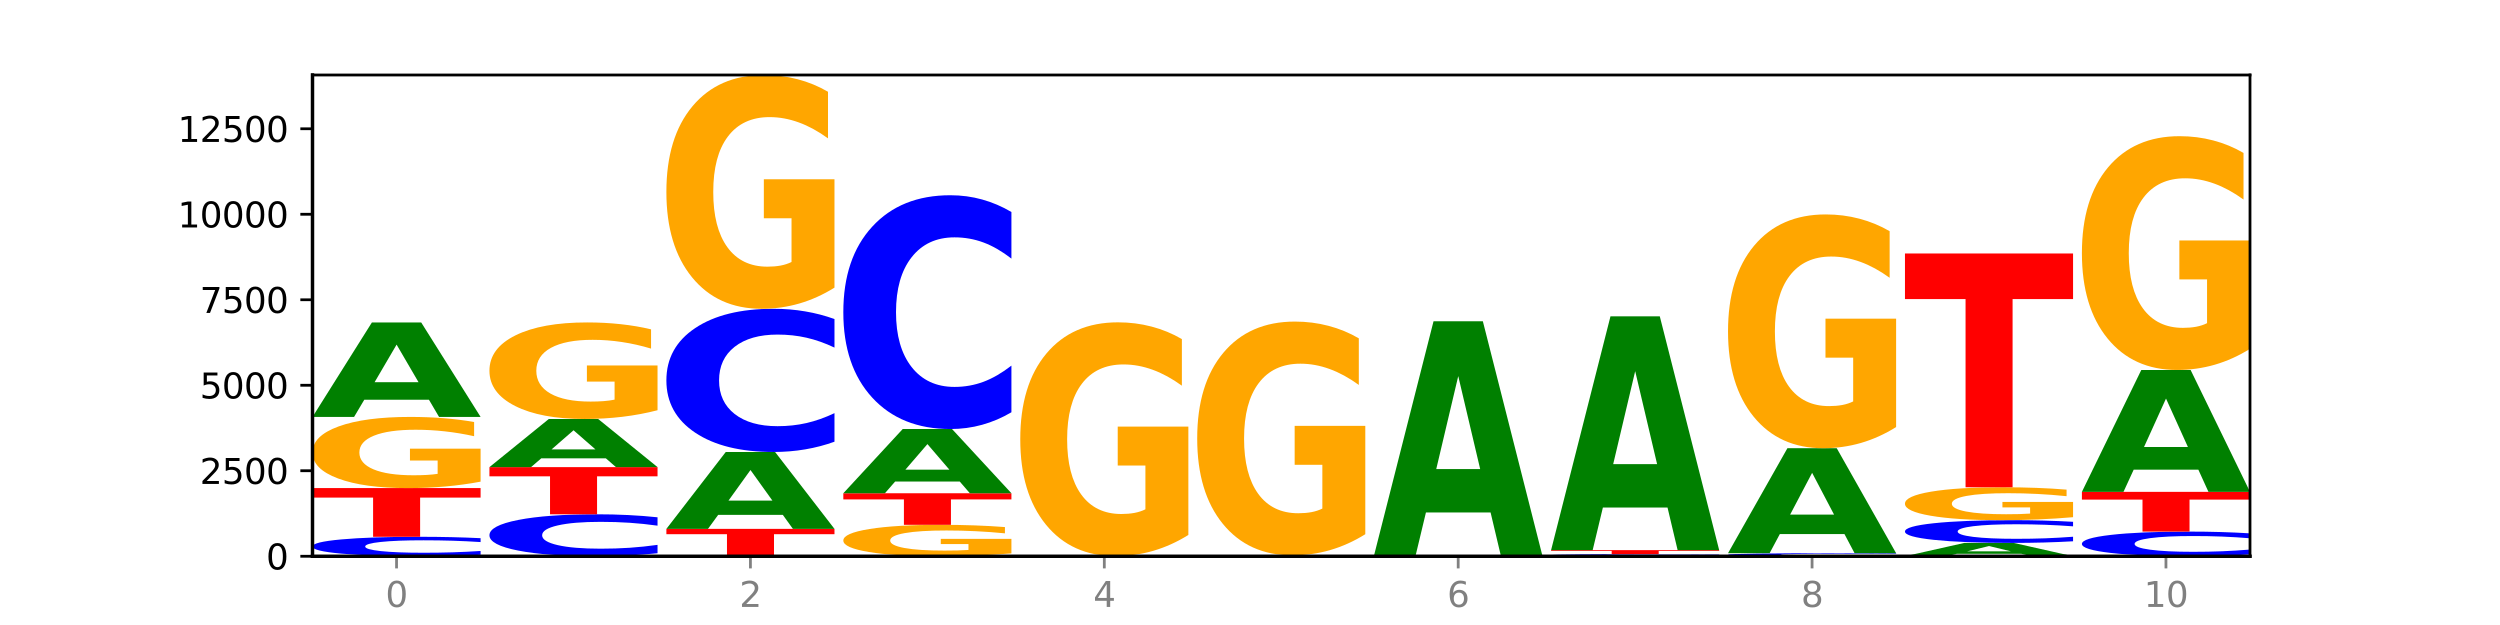 <?xml version="1.0" encoding="utf-8" standalone="no"?>
<!DOCTYPE svg PUBLIC "-//W3C//DTD SVG 1.1//EN"
  "http://www.w3.org/Graphics/SVG/1.1/DTD/svg11.dtd">
<svg xmlns:xlink="http://www.w3.org/1999/xlink" width="720pt" height="180pt" viewBox="0 0 720 180" xmlns="http://www.w3.org/2000/svg" version="1.1">
 <defs>
  <style type="text/css">*{stroke-linejoin: round; stroke-linecap: butt}</style>
 </defs>
 <g id="figure_1">
  <g id="patch_1">
   <path d="M 0 180 
L 720 180 
L 720 0 
L 0 0 
z
" style="fill: #ffffff"/>
  </g>
  <g id="axes_1">
   <g id="patch_2">
    <path d="M 90 160.2 
L 648 160.2 
L 648 21.6 
L 90 21.6 
z
" style="fill: #ffffff"/>
   </g>
   <g id="line2d_1">
    <path d="M 90 160.2 
L 648 160.2 
" clip-path="url(#pd05dd3944a)" style="fill: none; stroke: #000000; stroke-width: 0.5; stroke-linecap: square"/>
   </g>
   <g id="patch_3">
    <path d="M 138.411 159.798 
Q 134.361 159.997 129.983 160.098 
Q 125.604 160.2 120.835 160.2 
Q 106.613 160.2 98.306 159.445 
Q 90 158.69 90 157.4 
Q 90 156.104 98.306 155.351 
Q 106.613 154.596 120.835 154.596 
Q 125.604 154.596 129.983 154.698 
Q 134.361 154.798 138.411 154.997 
L 138.411 156.115 
Q 134.325 155.851 130.361 155.728 
Q 126.397 155.605 122.018 155.605 
Q 114.163 155.605 109.662 156.083 
Q 105.173 156.56 105.173 157.4 
Q 105.173 158.235 109.662 158.714 
Q 114.163 159.191 122.018 159.191 
Q 126.397 159.191 130.361 159.068 
Q 134.325 158.944 138.411 158.68 
L 138.411 159.798 
z
" clip-path="url(#pd05dd3944a)" style="fill: #0000ff"/>
   </g>
   <g id="patch_4">
    <path d="M 90 140.57 
L 138.411 140.57 
L 138.411 143.306 
L 120.994 143.306 
L 120.994 154.596 
L 107.45 154.596 
L 107.45 143.306 
L 90 143.306 
L 90 140.57 
z
" clip-path="url(#pd05dd3944a)" style="fill: #ff0000"/>
   </g>
   <g id="patch_5">
    <path d="M 138.411 138.716 
Q 133.529 139.643 128.277 140.109 
Q 123.026 140.57 117.428 140.57 
Q 104.777 140.57 97.389 137.81 
Q 90 135.049 90 130.328 
Q 90 125.552 97.519 122.813 
Q 105.048 120.074 118.144 120.074 
Q 123.189 120.074 127.811 120.446 
Q 132.444 120.815 136.545 121.543 
L 136.545 125.629 
Q 132.313 124.693 128.126 124.231 
Q 123.938 123.766 119.728 123.766 
Q 111.938 123.766 107.717 125.468 
Q 103.497 127.166 103.497 130.328 
Q 103.497 133.461 107.566 135.172 
Q 111.634 136.878 119.12 136.878 
Q 121.16 136.878 122.907 136.781 
Q 124.654 136.679 126.042 136.468 
L 126.042 132.632 
L 118.068 132.632 
L 118.068 129.215 
L 138.411 129.215 
L 138.411 138.716 
z
" clip-path="url(#pd05dd3944a)" style="fill: #ffa600"/>
   </g>
   <g id="patch_6">
    <path d="M 123.534 115.118 
L 104.916 115.118 
L 101.977 120.074 
L 90 120.074 
L 107.104 92.87 
L 121.307 92.87 
L 138.411 120.074 
L 126.444 120.074 
L 123.534 115.118 
z
M 107.886 110.069 
L 120.535 110.069 
L 114.22 99.248 
L 107.886 110.069 
z
" clip-path="url(#pd05dd3944a)" style="fill: #008000"/>
   </g>
   <g id="patch_7">
    <path d="M 189.37 159.334 
Q 185.32 159.763 180.942 159.98 
Q 176.563 160.2 171.794 160.2 
Q 157.572 160.2 149.265 158.572 
Q 140.959 156.945 140.959 154.161 
Q 140.959 151.368 149.265 149.743 
Q 157.572 148.115 171.794 148.115 
Q 176.563 148.115 180.942 148.335 
Q 185.32 148.552 189.37 148.981 
L 189.37 151.39 
Q 185.284 150.821 181.32 150.556 
Q 177.356 150.292 172.977 150.292 
Q 165.122 150.292 160.621 151.323 
Q 156.132 152.351 156.132 154.161 
Q 156.132 155.964 160.621 156.995 
Q 165.122 158.023 172.977 158.023 
Q 177.356 158.023 181.32 157.759 
Q 185.284 157.491 189.37 156.922 
L 189.37 159.334 
z
" clip-path="url(#pd05dd3944a)" style="fill: #0000ff"/>
   </g>
   <g id="patch_8">
    <path d="M 140.959 134.533 
L 189.37 134.533 
L 189.37 137.182 
L 171.953 137.182 
L 171.953 148.115 
L 158.409 148.115 
L 158.409 137.182 
L 140.959 137.182 
L 140.959 134.533 
z
" clip-path="url(#pd05dd3944a)" style="fill: #ff0000"/>
   </g>
   <g id="patch_9">
    <path d="M 174.493 132.006 
L 155.875 132.006 
L 152.935 134.533 
L 140.959 134.533 
L 158.063 120.665 
L 172.266 120.665 
L 189.37 134.533 
L 177.403 134.533 
L 174.493 132.006 
z
M 158.845 129.432 
L 171.494 129.432 
L 165.179 123.916 
L 158.845 129.432 
z
" clip-path="url(#pd05dd3944a)" style="fill: #008000"/>
   </g>
   <g id="patch_10">
    <path d="M 189.37 118.149 
Q 184.488 119.407 179.236 120.039 
Q 173.985 120.665 168.387 120.665 
Q 155.736 120.665 148.347 116.92 
Q 140.959 113.175 140.959 106.771 
Q 140.959 100.292 148.478 96.576 
Q 156.007 92.86 169.103 92.86 
Q 174.148 92.86 178.77 93.365 
Q 183.403 93.865 187.504 94.853 
L 187.504 100.396 
Q 183.272 99.126 179.084 98.5 
Q 174.896 97.868 170.687 97.868 
Q 162.897 97.868 158.676 100.177 
Q 154.456 102.481 154.456 106.771 
Q 154.456 111.021 158.524 113.342 
Q 162.593 115.656 170.079 115.656 
Q 172.119 115.656 173.866 115.524 
Q 175.613 115.386 177.001 115.099 
L 177.001 109.895 
L 169.027 109.895 
L 169.027 105.26 
L 189.37 105.26 
L 189.37 118.149 
z
" clip-path="url(#pd05dd3944a)" style="fill: #ffa600"/>
   </g>
   <g id="patch_11">
    <path d="M 191.918 152.321 
L 240.329 152.321 
L 240.329 153.857 
L 222.912 153.857 
L 222.912 160.2 
L 209.368 160.2 
L 209.368 153.857 
L 191.918 153.857 
L 191.918 152.321 
z
" clip-path="url(#pd05dd3944a)" style="fill: #ff0000"/>
   </g>
   <g id="patch_12">
    <path d="M 225.452 148.285 
L 206.834 148.285 
L 203.894 152.321 
L 191.918 152.321 
L 209.021 130.169 
L 223.225 130.169 
L 240.329 152.321 
L 228.362 152.321 
L 225.452 148.285 
z
M 209.803 144.174 
L 222.453 144.174 
L 216.138 135.363 
L 209.803 144.174 
z
" clip-path="url(#pd05dd3944a)" style="fill: #008000"/>
   </g>
   <g id="patch_13">
    <path d="M 240.329 127.213 
Q 236.279 128.679 231.9 129.42 
Q 227.522 130.169 222.753 130.169 
Q 208.53 130.169 200.224 124.615 
Q 191.918 119.061 191.918 109.563 
Q 191.918 100.03 200.224 94.484 
Q 208.53 88.93 222.753 88.93 
Q 227.522 88.93 231.9 89.68 
Q 236.279 90.421 240.329 91.886 
L 240.329 100.107 
Q 236.243 98.164 232.279 97.261 
Q 228.314 96.358 223.936 96.358 
Q 216.081 96.358 211.58 99.877 
Q 207.091 103.386 207.091 109.563 
Q 207.091 115.713 211.58 119.231 
Q 216.081 122.741 223.936 122.741 
Q 228.314 122.741 232.279 121.838 
Q 236.243 120.927 240.329 118.984 
L 240.329 127.213 
z
" clip-path="url(#pd05dd3944a)" style="fill: #0000ff"/>
   </g>
   <g id="patch_14">
    <path d="M 240.329 82.838 
Q 235.446 85.884 230.195 87.414 
Q 224.944 88.93 219.346 88.93 
Q 206.695 88.93 199.306 79.862 
Q 191.918 70.794 191.918 55.286 
Q 191.918 39.597 199.437 30.599 
Q 206.966 21.6 220.062 21.6 
Q 225.107 21.6 229.729 22.824 
Q 234.361 24.034 238.463 26.426 
L 238.463 39.848 
Q 234.231 36.774 230.043 35.258 
Q 225.855 33.728 221.646 33.728 
Q 213.856 33.728 209.635 39.319 
Q 205.415 44.896 205.415 55.286 
Q 205.415 65.578 209.483 71.197 
Q 213.552 76.802 221.038 76.802 
Q 223.078 76.802 224.825 76.482 
Q 226.571 76.148 227.96 75.453 
L 227.96 62.852 
L 219.986 62.852 
L 219.986 51.628 
L 240.329 51.628 
L 240.329 82.838 
z
" clip-path="url(#pd05dd3944a)" style="fill: #ffa600"/>
   </g>
   <g id="patch_15">
    <path d="M 291.288 159.381 
Q 286.405 159.791 281.154 159.996 
Q 275.903 160.2 270.305 160.2 
Q 257.654 160.2 250.265 158.981 
Q 242.877 157.762 242.877 155.677 
Q 242.877 153.568 250.395 152.358 
Q 257.925 151.148 271.021 151.148 
Q 276.066 151.148 280.688 151.313 
Q 285.32 151.476 289.422 151.797 
L 289.422 153.602 
Q 285.19 153.188 281.002 152.985 
Q 276.814 152.779 272.605 152.779 
Q 264.815 152.779 260.594 153.531 
Q 256.374 154.28 256.374 155.677 
Q 256.374 157.061 260.442 157.816 
Q 264.511 158.57 271.997 158.57 
Q 274.037 158.57 275.784 158.527 
Q 277.53 158.482 278.919 158.388 
L 278.919 156.694 
L 270.945 156.694 
L 270.945 155.185 
L 291.288 155.185 
L 291.288 159.381 
z
" clip-path="url(#pd05dd3944a)" style="fill: #ffa600"/>
   </g>
   <g id="patch_16">
    <path d="M 242.877 142.058 
L 291.288 142.058 
L 291.288 143.83 
L 273.871 143.83 
L 273.871 151.148 
L 260.327 151.148 
L 260.327 143.83 
L 242.877 143.83 
L 242.877 142.058 
z
" clip-path="url(#pd05dd3944a)" style="fill: #ff0000"/>
   </g>
   <g id="patch_17">
    <path d="M 276.411 138.688 
L 257.793 138.688 
L 254.853 142.058 
L 242.877 142.058 
L 259.98 123.56 
L 274.184 123.56 
L 291.288 142.058 
L 279.321 142.058 
L 276.411 138.688 
z
M 260.762 135.255 
L 273.412 135.255 
L 267.097 127.897 
L 260.762 135.255 
z
" clip-path="url(#pd05dd3944a)" style="fill: #008000"/>
   </g>
   <g id="patch_18">
    <path d="M 291.288 118.734 
Q 287.238 121.126 282.859 122.337 
Q 278.481 123.56 273.711 123.56 
Q 259.489 123.56 251.183 114.492 
Q 242.877 105.424 242.877 89.916 
Q 242.877 74.353 251.183 65.299 
Q 259.489 56.23 273.711 56.23 
Q 278.481 56.23 282.859 57.454 
Q 287.238 58.664 291.288 61.056 
L 291.288 74.478 
Q 287.202 71.307 283.237 69.833 
Q 279.273 68.358 274.895 68.358 
Q 267.04 68.358 262.539 74.102 
Q 258.05 79.833 258.05 89.916 
Q 258.05 99.958 262.539 105.702 
Q 267.04 111.432 274.895 111.432 
Q 279.273 111.432 283.237 109.958 
Q 287.202 108.47 291.288 105.299 
L 291.288 118.734 
z
" clip-path="url(#pd05dd3944a)" style="fill: #0000ff"/>
   </g>
   <g id="patch_19">
    <path d="M 342.247 160.197 
Q 338.197 160.199 333.818 160.199 
Q 329.439 160.2 324.67 160.2 
Q 310.448 160.2 302.142 160.195 
Q 293.836 160.189 293.836 160.18 
Q 293.836 160.171 302.142 160.166 
Q 310.448 160.161 324.67 160.161 
Q 329.439 160.161 333.818 160.161 
Q 338.197 160.162 342.247 160.163 
L 342.247 160.171 
Q 338.16 160.169 334.196 160.169 
Q 330.232 160.168 325.853 160.168 
Q 317.998 160.168 313.498 160.171 
Q 309.009 160.174 309.009 160.18 
Q 309.009 160.186 313.498 160.19 
Q 317.998 160.193 325.853 160.193 
Q 330.232 160.193 334.196 160.192 
Q 338.16 160.191 342.247 160.189 
L 342.247 160.197 
z
" clip-path="url(#pd05dd3944a)" style="fill: #0000ff"/>
   </g>
   <g id="patch_20">
    <path d="M 342.247 154.069 
Q 337.364 157.115 332.113 158.645 
Q 326.862 160.161 321.263 160.161 
Q 308.613 160.161 301.224 151.092 
Q 293.836 142.024 293.836 126.516 
Q 293.836 110.828 301.354 101.829 
Q 308.884 92.83 321.98 92.83 
Q 327.025 92.83 331.647 94.054 
Q 336.279 95.264 340.38 97.657 
L 340.38 111.078 
Q 336.149 108.004 331.961 106.488 
Q 327.773 104.959 323.564 104.959 
Q 315.774 104.959 311.553 110.55 
Q 307.333 116.127 307.333 126.516 
Q 307.333 136.809 311.401 142.428 
Q 315.47 148.033 322.956 148.033 
Q 324.996 148.033 326.742 147.713 
Q 328.489 147.379 329.878 146.683 
L 329.878 134.083 
L 321.904 134.083 
L 321.904 122.859 
L 342.247 122.859 
L 342.247 154.069 
z
" clip-path="url(#pd05dd3944a)" style="fill: #ffa600"/>
   </g>
   <g id="patch_21">
    <path d="M 378.329 160.196 
L 359.711 160.196 
L 356.771 160.2 
L 344.795 160.2 
L 361.898 160.18 
L 376.102 160.18 
L 393.205 160.2 
L 381.239 160.2 
L 378.329 160.196 
z
M 362.68 160.193 
L 375.33 160.193 
L 369.015 160.185 
L 362.68 160.193 
z
" clip-path="url(#pd05dd3944a)" style="fill: #008000"/>
   </g>
   <g id="patch_22">
    <path d="M 393.205 160.177 
Q 389.156 160.179 384.777 160.18 
Q 380.398 160.18 375.629 160.18 
Q 361.407 160.18 353.101 160.175 
Q 344.795 160.17 344.795 160.161 
Q 344.795 160.152 353.101 160.146 
Q 361.407 160.141 375.629 160.141 
Q 380.398 160.141 384.777 160.142 
Q 389.156 160.142 393.205 160.144 
L 393.205 160.152 
Q 389.119 160.15 385.155 160.149 
Q 381.191 160.148 376.812 160.148 
Q 368.957 160.148 364.457 160.151 
Q 359.968 160.155 359.968 160.161 
Q 359.968 160.166 364.457 160.17 
Q 368.957 160.173 376.812 160.173 
Q 381.191 160.173 385.155 160.172 
Q 389.119 160.171 393.205 160.17 
L 393.205 160.177 
z
" clip-path="url(#pd05dd3944a)" style="fill: #0000ff"/>
   </g>
   <g id="patch_23">
    <path d="M 344.795 159.944 
L 393.205 159.944 
L 393.205 159.982 
L 375.789 159.982 
L 375.789 160.141 
L 362.245 160.141 
L 362.245 159.982 
L 344.795 159.982 
L 344.795 159.944 
z
" clip-path="url(#pd05dd3944a)" style="fill: #ff0000"/>
   </g>
   <g id="patch_24">
    <path d="M 393.205 153.852 
Q 388.323 156.898 383.072 158.428 
Q 377.821 159.944 372.222 159.944 
Q 359.572 159.944 352.183 150.876 
Q 344.795 141.807 344.795 126.3 
Q 344.795 110.611 352.313 101.612 
Q 359.843 92.614 372.938 92.614 
Q 377.983 92.614 382.605 93.838 
Q 387.238 95.048 391.339 97.44 
L 391.339 110.861 
Q 387.108 107.788 382.92 106.272 
Q 378.732 104.742 374.522 104.742 
Q 366.732 104.742 362.512 110.333 
Q 358.291 115.91 358.291 126.3 
Q 358.291 136.592 362.36 142.211 
Q 366.429 147.816 373.915 147.816 
Q 375.955 147.816 377.701 147.496 
Q 379.448 147.162 380.837 146.467 
L 380.837 133.866 
L 372.862 133.866 
L 372.862 122.642 
L 393.205 122.642 
L 393.205 153.852 
z
" clip-path="url(#pd05dd3944a)" style="fill: #ffa600"/>
   </g>
   <g id="patch_25">
    <path d="M 395.753 159.855 
L 444.164 159.855 
L 444.164 159.923 
L 426.748 159.923 
L 426.748 160.2 
L 413.204 160.2 
L 413.204 159.923 
L 395.753 159.923 
L 395.753 159.855 
z
" clip-path="url(#pd05dd3944a)" style="fill: #ff0000"/>
   </g>
   <g id="patch_26">
    <path d="M 429.288 147.59 
L 410.67 147.59 
L 407.73 159.855 
L 395.753 159.855 
L 412.857 92.525 
L 427.061 92.525 
L 444.164 159.855 
L 432.198 159.855 
L 429.288 147.59 
z
M 413.639 135.093 
L 426.289 135.093 
L 419.974 108.312 
L 413.639 135.093 
z
" clip-path="url(#pd05dd3944a)" style="fill: #008000"/>
   </g>
   <g id="patch_27">
    <path d="M 495.123 160.197 
Q 490.241 160.199 484.99 160.199 
Q 479.739 160.2 474.14 160.2 
Q 461.489 160.2 454.101 160.196 
Q 446.712 160.192 446.712 160.185 
Q 446.712 160.178 454.231 160.174 
Q 461.761 160.17 474.856 160.17 
Q 479.901 160.17 484.523 160.171 
Q 489.156 160.172 493.257 160.173 
L 493.257 160.178 
Q 489.026 160.177 484.838 160.176 
Q 480.65 160.176 476.44 160.176 
Q 468.65 160.176 464.43 160.178 
Q 460.209 160.181 460.209 160.185 
Q 460.209 160.19 464.278 160.192 
Q 468.346 160.195 475.833 160.195 
Q 477.872 160.195 479.619 160.195 
Q 481.366 160.194 482.755 160.194 
L 482.755 160.189 
L 474.78 160.189 
L 474.78 160.184 
L 495.123 160.184 
L 495.123 160.197 
z
" clip-path="url(#pd05dd3944a)" style="fill: #ffa600"/>
   </g>
   <g id="patch_28">
    <path d="M 495.123 160.13 
Q 491.074 160.15 486.695 160.16 
Q 482.316 160.17 477.547 160.17 
Q 463.325 160.17 455.019 160.094 
Q 446.712 160.017 446.712 159.885 
Q 446.712 159.753 455.019 159.676 
Q 463.325 159.599 477.547 159.599 
Q 482.316 159.599 486.695 159.61 
Q 491.074 159.62 495.123 159.64 
L 495.123 159.754 
Q 491.037 159.727 487.073 159.715 
Q 483.109 159.702 478.73 159.702 
Q 470.875 159.702 466.374 159.751 
Q 461.886 159.799 461.886 159.885 
Q 461.886 159.97 466.374 160.019 
Q 470.875 160.068 478.73 160.068 
Q 483.109 160.068 487.073 160.055 
Q 491.037 160.042 495.123 160.016 
L 495.123 160.13 
z
" clip-path="url(#pd05dd3944a)" style="fill: #0000ff"/>
   </g>
   <g id="patch_29">
    <path d="M 446.712 158.437 
L 495.123 158.437 
L 495.123 158.664 
L 477.707 158.664 
L 477.707 159.599 
L 464.163 159.599 
L 464.163 158.664 
L 446.712 158.664 
L 446.712 158.437 
z
" clip-path="url(#pd05dd3944a)" style="fill: #ff0000"/>
   </g>
   <g id="patch_30">
    <path d="M 480.247 146.172 
L 461.629 146.172 
L 458.689 158.437 
L 446.712 158.437 
L 463.816 91.107 
L 478.02 91.107 
L 495.123 158.437 
L 483.157 158.437 
L 480.247 146.172 
z
M 464.598 133.675 
L 477.248 133.675 
L 470.933 106.893 
L 464.598 133.675 
z
" clip-path="url(#pd05dd3944a)" style="fill: #008000"/>
   </g>
   <g id="patch_31">
    <path d="M 546.082 160.137 
Q 542.033 160.168 537.654 160.184 
Q 533.275 160.2 528.506 160.2 
Q 514.284 160.2 505.978 160.082 
Q 497.671 159.964 497.671 159.762 
Q 497.671 159.559 505.978 159.441 
Q 514.284 159.323 528.506 159.323 
Q 533.275 159.323 537.654 159.339 
Q 542.033 159.355 546.082 159.386 
L 546.082 159.561 
Q 541.996 159.52 538.032 159.501 
Q 534.068 159.481 529.689 159.481 
Q 521.834 159.481 517.333 159.556 
Q 512.845 159.631 512.845 159.762 
Q 512.845 159.893 517.333 159.967 
Q 521.834 160.042 529.689 160.042 
Q 534.068 160.042 538.032 160.023 
Q 541.996 160.004 546.082 159.962 
L 546.082 160.137 
z
" clip-path="url(#pd05dd3944a)" style="fill: #0000ff"/>
   </g>
   <g id="patch_32">
    <path d="M 531.206 153.815 
L 512.587 153.815 
L 509.648 159.323 
L 497.671 159.323 
L 514.775 129.086 
L 528.979 129.086 
L 546.082 159.323 
L 534.116 159.323 
L 531.206 153.815 
z
M 515.557 148.203 
L 528.206 148.203 
L 521.892 136.175 
L 515.557 148.203 
z
" clip-path="url(#pd05dd3944a)" style="fill: #008000"/>
   </g>
   <g id="patch_33">
    <path d="M 546.082 122.994 
Q 541.2 126.04 535.949 127.57 
Q 530.697 129.086 525.099 129.086 
Q 512.448 129.086 505.06 120.018 
Q 497.671 110.949 497.671 95.442 
Q 497.671 79.753 505.19 70.754 
Q 512.72 61.756 525.815 61.756 
Q 530.86 61.756 535.482 62.98 
Q 540.115 64.19 544.216 66.582 
L 544.216 80.003 
Q 539.985 76.93 535.797 75.414 
Q 531.609 73.884 527.399 73.884 
Q 519.609 73.884 515.389 79.475 
Q 511.168 85.052 511.168 95.442 
Q 511.168 105.734 515.237 111.353 
Q 519.305 116.958 526.792 116.958 
Q 528.831 116.958 530.578 116.638 
Q 532.325 116.304 533.714 115.609 
L 533.714 103.008 
L 525.739 103.008 
L 525.739 91.784 
L 546.082 91.784 
L 546.082 122.994 
z
" clip-path="url(#pd05dd3944a)" style="fill: #ffa600"/>
   </g>
   <g id="patch_34">
    <path d="M 582.164 159.5 
L 563.546 159.5 
L 560.607 160.2 
L 548.63 160.2 
L 565.734 156.359 
L 579.937 156.359 
L 597.041 160.2 
L 585.074 160.2 
L 582.164 159.5 
z
M 566.516 158.787 
L 579.165 158.787 
L 572.85 157.259 
L 566.516 158.787 
z
" clip-path="url(#pd05dd3944a)" style="fill: #008000"/>
   </g>
   <g id="patch_35">
    <path d="M 597.041 155.889 
Q 592.992 156.122 588.613 156.24 
Q 584.234 156.359 579.465 156.359 
Q 565.243 156.359 556.936 155.477 
Q 548.63 154.594 548.63 153.086 
Q 548.63 151.572 556.936 150.691 
Q 565.243 149.809 579.465 149.809 
Q 584.234 149.809 588.613 149.928 
Q 592.992 150.046 597.041 150.278 
L 597.041 151.584 
Q 592.955 151.276 588.991 151.132 
Q 585.027 150.989 580.648 150.989 
Q 572.793 150.989 568.292 151.548 
Q 563.804 152.105 563.804 153.086 
Q 563.804 154.063 568.292 154.622 
Q 572.793 155.179 580.648 155.179 
Q 585.027 155.179 588.991 155.036 
Q 592.955 154.891 597.041 154.582 
L 597.041 155.889 
z
" clip-path="url(#pd05dd3944a)" style="fill: #0000ff"/>
   </g>
   <g id="patch_36">
    <path d="M 597.041 148.952 
Q 592.159 149.38 586.908 149.596 
Q 581.656 149.809 576.058 149.809 
Q 563.407 149.809 556.019 148.533 
Q 548.63 147.257 548.63 145.074 
Q 548.63 142.867 556.149 141.6 
Q 563.679 140.334 576.774 140.334 
Q 581.819 140.334 586.441 140.506 
Q 591.074 140.676 595.175 141.013 
L 595.175 142.902 
Q 590.944 142.469 586.756 142.256 
Q 582.568 142.041 578.358 142.041 
Q 570.568 142.041 566.348 142.827 
Q 562.127 143.612 562.127 145.074 
Q 562.127 146.523 566.196 147.313 
Q 570.264 148.102 577.75 148.102 
Q 579.79 148.102 581.537 148.057 
Q 583.284 148.01 584.673 147.912 
L 584.673 146.139 
L 576.698 146.139 
L 576.698 144.56 
L 597.041 144.56 
L 597.041 148.952 
z
" clip-path="url(#pd05dd3944a)" style="fill: #ffa600"/>
   </g>
   <g id="patch_37">
    <path d="M 548.63 73.004 
L 597.041 73.004 
L 597.041 86.135 
L 579.624 86.135 
L 579.624 140.334 
L 566.081 140.334 
L 566.081 86.135 
L 548.63 86.135 
L 548.63 73.004 
z
" clip-path="url(#pd05dd3944a)" style="fill: #ff0000"/>
   </g>
   <g id="patch_38">
    <path d="M 648 159.691 
Q 643.951 159.943 639.572 160.071 
Q 635.193 160.2 630.424 160.2 
Q 616.202 160.2 607.895 159.244 
Q 599.589 158.287 599.589 156.652 
Q 599.589 155.01 607.895 154.055 
Q 616.202 153.099 630.424 153.099 
Q 635.193 153.099 639.572 153.228 
Q 643.951 153.355 648 153.608 
L 648 155.023 
Q 643.914 154.689 639.95 154.533 
Q 635.986 154.378 631.607 154.378 
Q 623.752 154.378 619.251 154.984 
Q 614.762 155.588 614.762 156.652 
Q 614.762 157.711 619.251 158.316 
Q 623.752 158.921 631.607 158.921 
Q 635.986 158.921 639.95 158.765 
Q 643.914 158.608 648 158.274 
L 648 159.691 
z
" clip-path="url(#pd05dd3944a)" style="fill: #0000ff"/>
   </g>
   <g id="patch_39">
    <path d="M 599.589 141.654 
L 648 141.654 
L 648 143.886 
L 630.583 143.886 
L 630.583 153.099 
L 617.04 153.099 
L 617.04 143.886 
L 599.589 143.886 
L 599.589 141.654 
z
" clip-path="url(#pd05dd3944a)" style="fill: #ff0000"/>
   </g>
   <g id="patch_40">
    <path d="M 633.123 135.259 
L 614.505 135.259 
L 611.566 141.654 
L 599.589 141.654 
L 616.693 106.551 
L 630.896 106.551 
L 648 141.654 
L 636.033 141.654 
L 633.123 135.259 
z
M 617.475 128.744 
L 630.124 128.744 
L 623.809 114.781 
L 617.475 128.744 
z
" clip-path="url(#pd05dd3944a)" style="fill: #008000"/>
   </g>
   <g id="patch_41">
    <path d="M 648 100.459 
Q 643.118 103.505 637.866 105.035 
Q 632.615 106.551 627.017 106.551 
Q 614.366 106.551 606.978 97.482 
Q 599.589 88.414 599.589 72.906 
Q 599.589 57.218 607.108 48.219 
Q 614.637 39.22 627.733 39.22 
Q 632.778 39.22 637.4 40.444 
Q 642.033 41.654 646.134 44.047 
L 646.134 57.468 
Q 641.903 54.394 637.715 52.878 
Q 633.527 51.349 629.317 51.349 
Q 621.527 51.349 617.306 56.94 
Q 613.086 62.517 613.086 72.906 
Q 613.086 83.199 617.155 88.818 
Q 621.223 94.423 628.709 94.423 
Q 630.749 94.423 632.496 94.103 
Q 634.243 93.769 635.631 93.073 
L 635.631 80.473 
L 627.657 80.473 
L 627.657 69.249 
L 648 69.249 
L 648 100.459 
z
" clip-path="url(#pd05dd3944a)" style="fill: #ffa600"/>
   </g>
   <g id="matplotlib.axis_1">
    <g id="xtick_1">
     <g id="line2d_2">
      <defs>
       <path id="m79dea78523" d="M 0 0 
L 0 3.5 
" style="stroke: #808080; stroke-width: 0.8"/>
      </defs>
      <g>
       <use xlink:href="#m79dea78523" x="114.205" y="160.2" style="fill: #808080; stroke: #808080; stroke-width: 0.8"/>
      </g>
     </g>
     <g id="text_1">
      <!-- 0 -->
      <g style="fill: #808080" transform="translate(111.024 174.798) scale(0.1 -0.1)">
       <defs>
        <path id="DejaVuSans-30" d="M 2034 4250 
Q 1547 4250 1301 3770 
Q 1056 3291 1056 2328 
Q 1056 1369 1301 889 
Q 1547 409 2034 409 
Q 2525 409 2770 889 
Q 3016 1369 3016 2328 
Q 3016 3291 2770 3770 
Q 2525 4250 2034 4250 
z
M 2034 4750 
Q 2819 4750 3233 4129 
Q 3647 3509 3647 2328 
Q 3647 1150 3233 529 
Q 2819 -91 2034 -91 
Q 1250 -91 836 529 
Q 422 1150 422 2328 
Q 422 3509 836 4129 
Q 1250 4750 2034 4750 
z
" transform="scale(0.016)"/>
       </defs>
       <use xlink:href="#DejaVuSans-30"/>
      </g>
     </g>
    </g>
    <g id="xtick_2">
     <g id="line2d_3">
      <g>
       <use xlink:href="#m79dea78523" x="216.123" y="160.2" style="fill: #808080; stroke: #808080; stroke-width: 0.8"/>
      </g>
     </g>
     <g id="text_2">
      <!-- 2 -->
      <g style="fill: #808080" transform="translate(212.942 174.798) scale(0.1 -0.1)">
       <defs>
        <path id="DejaVuSans-32" d="M 1228 531 
L 3431 531 
L 3431 0 
L 469 0 
L 469 531 
Q 828 903 1448 1529 
Q 2069 2156 2228 2338 
Q 2531 2678 2651 2914 
Q 2772 3150 2772 3378 
Q 2772 3750 2511 3984 
Q 2250 4219 1831 4219 
Q 1534 4219 1204 4116 
Q 875 4013 500 3803 
L 500 4441 
Q 881 4594 1212 4672 
Q 1544 4750 1819 4750 
Q 2544 4750 2975 4387 
Q 3406 4025 3406 3419 
Q 3406 3131 3298 2873 
Q 3191 2616 2906 2266 
Q 2828 2175 2409 1742 
Q 1991 1309 1228 531 
z
" transform="scale(0.016)"/>
       </defs>
       <use xlink:href="#DejaVuSans-32"/>
      </g>
     </g>
    </g>
    <g id="xtick_3">
     <g id="line2d_4">
      <g>
       <use xlink:href="#m79dea78523" x="318.041" y="160.2" style="fill: #808080; stroke: #808080; stroke-width: 0.8"/>
      </g>
     </g>
     <g id="text_3">
      <!-- 4 -->
      <g style="fill: #808080" transform="translate(314.86 174.798) scale(0.1 -0.1)">
       <defs>
        <path id="DejaVuSans-34" d="M 2419 4116 
L 825 1625 
L 2419 1625 
L 2419 4116 
z
M 2253 4666 
L 3047 4666 
L 3047 1625 
L 3713 1625 
L 3713 1100 
L 3047 1100 
L 3047 0 
L 2419 0 
L 2419 1100 
L 313 1100 
L 313 1709 
L 2253 4666 
z
" transform="scale(0.016)"/>
       </defs>
       <use xlink:href="#DejaVuSans-34"/>
      </g>
     </g>
    </g>
    <g id="xtick_4">
     <g id="line2d_5">
      <g>
       <use xlink:href="#m79dea78523" x="419.959" y="160.2" style="fill: #808080; stroke: #808080; stroke-width: 0.8"/>
      </g>
     </g>
     <g id="text_4">
      <!-- 6 -->
      <g style="fill: #808080" transform="translate(416.778 174.798) scale(0.1 -0.1)">
       <defs>
        <path id="DejaVuSans-36" d="M 2113 2584 
Q 1688 2584 1439 2293 
Q 1191 2003 1191 1497 
Q 1191 994 1439 701 
Q 1688 409 2113 409 
Q 2538 409 2786 701 
Q 3034 994 3034 1497 
Q 3034 2003 2786 2293 
Q 2538 2584 2113 2584 
z
M 3366 4563 
L 3366 3988 
Q 3128 4100 2886 4159 
Q 2644 4219 2406 4219 
Q 1781 4219 1451 3797 
Q 1122 3375 1075 2522 
Q 1259 2794 1537 2939 
Q 1816 3084 2150 3084 
Q 2853 3084 3261 2657 
Q 3669 2231 3669 1497 
Q 3669 778 3244 343 
Q 2819 -91 2113 -91 
Q 1303 -91 875 529 
Q 447 1150 447 2328 
Q 447 3434 972 4092 
Q 1497 4750 2381 4750 
Q 2619 4750 2861 4703 
Q 3103 4656 3366 4563 
z
" transform="scale(0.016)"/>
       </defs>
       <use xlink:href="#DejaVuSans-36"/>
      </g>
     </g>
    </g>
    <g id="xtick_5">
     <g id="line2d_6">
      <g>
       <use xlink:href="#m79dea78523" x="521.877" y="160.2" style="fill: #808080; stroke: #808080; stroke-width: 0.8"/>
      </g>
     </g>
     <g id="text_5">
      <!-- 8 -->
      <g style="fill: #808080" transform="translate(518.695 174.798) scale(0.1 -0.1)">
       <defs>
        <path id="DejaVuSans-38" d="M 2034 2216 
Q 1584 2216 1326 1975 
Q 1069 1734 1069 1313 
Q 1069 891 1326 650 
Q 1584 409 2034 409 
Q 2484 409 2743 651 
Q 3003 894 3003 1313 
Q 3003 1734 2745 1975 
Q 2488 2216 2034 2216 
z
M 1403 2484 
Q 997 2584 770 2862 
Q 544 3141 544 3541 
Q 544 4100 942 4425 
Q 1341 4750 2034 4750 
Q 2731 4750 3128 4425 
Q 3525 4100 3525 3541 
Q 3525 3141 3298 2862 
Q 3072 2584 2669 2484 
Q 3125 2378 3379 2068 
Q 3634 1759 3634 1313 
Q 3634 634 3220 271 
Q 2806 -91 2034 -91 
Q 1263 -91 848 271 
Q 434 634 434 1313 
Q 434 1759 690 2068 
Q 947 2378 1403 2484 
z
M 1172 3481 
Q 1172 3119 1398 2916 
Q 1625 2713 2034 2713 
Q 2441 2713 2670 2916 
Q 2900 3119 2900 3481 
Q 2900 3844 2670 4047 
Q 2441 4250 2034 4250 
Q 1625 4250 1398 4047 
Q 1172 3844 1172 3481 
z
" transform="scale(0.016)"/>
       </defs>
       <use xlink:href="#DejaVuSans-38"/>
      </g>
     </g>
    </g>
    <g id="xtick_6">
     <g id="line2d_7">
      <g>
       <use xlink:href="#m79dea78523" x="623.795" y="160.2" style="fill: #808080; stroke: #808080; stroke-width: 0.8"/>
      </g>
     </g>
     <g id="text_6">
      <!-- 10 -->
      <g style="fill: #808080" transform="translate(617.432 174.798) scale(0.1 -0.1)">
       <defs>
        <path id="DejaVuSans-31" d="M 794 531 
L 1825 531 
L 1825 4091 
L 703 3866 
L 703 4441 
L 1819 4666 
L 2450 4666 
L 2450 531 
L 3481 531 
L 3481 0 
L 794 0 
L 794 531 
z
" transform="scale(0.016)"/>
       </defs>
       <use xlink:href="#DejaVuSans-31"/>
       <use xlink:href="#DejaVuSans-30" x="63.623"/>
      </g>
     </g>
    </g>
   </g>
   <g id="matplotlib.axis_2">
    <g id="ytick_1">
     <g id="line2d_8">
      <defs>
       <path id="meab4b0a2f2" d="M 0 0 
L -3.5 0 
" style="stroke: #000000; stroke-width: 0.8"/>
      </defs>
      <g>
       <use xlink:href="#meab4b0a2f2" x="90" y="160.2" style="stroke: #000000; stroke-width: 0.8"/>
      </g>
     </g>
     <g id="text_7">
      <!-- 0 -->
      <g transform="translate(76.638 163.999) scale(0.1 -0.1)">
       <use xlink:href="#DejaVuSans-30"/>
      </g>
     </g>
    </g>
    <g id="ytick_2">
     <g id="line2d_9">
      <g>
       <use xlink:href="#meab4b0a2f2" x="90" y="135.577" style="stroke: #000000; stroke-width: 0.8"/>
      </g>
     </g>
     <g id="text_8">
      <!-- 2500 -->
      <g transform="translate(57.55 139.376) scale(0.1 -0.1)">
       <defs>
        <path id="DejaVuSans-35" d="M 691 4666 
L 3169 4666 
L 3169 4134 
L 1269 4134 
L 1269 2991 
Q 1406 3038 1543 3061 
Q 1681 3084 1819 3084 
Q 2600 3084 3056 2656 
Q 3513 2228 3513 1497 
Q 3513 744 3044 326 
Q 2575 -91 1722 -91 
Q 1428 -91 1123 -41 
Q 819 9 494 109 
L 494 744 
Q 775 591 1075 516 
Q 1375 441 1709 441 
Q 2250 441 2565 725 
Q 2881 1009 2881 1497 
Q 2881 1984 2565 2268 
Q 2250 2553 1709 2553 
Q 1456 2553 1204 2497 
Q 953 2441 691 2322 
L 691 4666 
z
" transform="scale(0.016)"/>
       </defs>
       <use xlink:href="#DejaVuSans-32"/>
       <use xlink:href="#DejaVuSans-35" x="63.623"/>
       <use xlink:href="#DejaVuSans-30" x="127.246"/>
       <use xlink:href="#DejaVuSans-30" x="190.869"/>
      </g>
     </g>
    </g>
    <g id="ytick_3">
     <g id="line2d_10">
      <g>
       <use xlink:href="#meab4b0a2f2" x="90" y="110.953" style="stroke: #000000; stroke-width: 0.8"/>
      </g>
     </g>
     <g id="text_9">
      <!-- 5000 -->
      <g transform="translate(57.55 114.752) scale(0.1 -0.1)">
       <use xlink:href="#DejaVuSans-35"/>
       <use xlink:href="#DejaVuSans-30" x="63.623"/>
       <use xlink:href="#DejaVuSans-30" x="127.246"/>
       <use xlink:href="#DejaVuSans-30" x="190.869"/>
      </g>
     </g>
    </g>
    <g id="ytick_4">
     <g id="line2d_11">
      <g>
       <use xlink:href="#meab4b0a2f2" x="90" y="86.33" style="stroke: #000000; stroke-width: 0.8"/>
      </g>
     </g>
     <g id="text_10">
      <!-- 7500 -->
      <g transform="translate(57.55 90.129) scale(0.1 -0.1)">
       <defs>
        <path id="DejaVuSans-37" d="M 525 4666 
L 3525 4666 
L 3525 4397 
L 1831 0 
L 1172 0 
L 2766 4134 
L 525 4134 
L 525 4666 
z
" transform="scale(0.016)"/>
       </defs>
       <use xlink:href="#DejaVuSans-37"/>
       <use xlink:href="#DejaVuSans-35" x="63.623"/>
       <use xlink:href="#DejaVuSans-30" x="127.246"/>
       <use xlink:href="#DejaVuSans-30" x="190.869"/>
      </g>
     </g>
    </g>
    <g id="ytick_5">
     <g id="line2d_12">
      <g>
       <use xlink:href="#meab4b0a2f2" x="90" y="61.707" style="stroke: #000000; stroke-width: 0.8"/>
      </g>
     </g>
     <g id="text_11">
      <!-- 10000 -->
      <g transform="translate(51.188 65.506) scale(0.1 -0.1)">
       <use xlink:href="#DejaVuSans-31"/>
       <use xlink:href="#DejaVuSans-30" x="63.623"/>
       <use xlink:href="#DejaVuSans-30" x="127.246"/>
       <use xlink:href="#DejaVuSans-30" x="190.869"/>
       <use xlink:href="#DejaVuSans-30" x="254.492"/>
      </g>
     </g>
    </g>
    <g id="ytick_6">
     <g id="line2d_13">
      <g>
       <use xlink:href="#meab4b0a2f2" x="90" y="37.083" style="stroke: #000000; stroke-width: 0.8"/>
      </g>
     </g>
     <g id="text_12">
      <!-- 12500 -->
      <g transform="translate(51.188 40.882) scale(0.1 -0.1)">
       <use xlink:href="#DejaVuSans-31"/>
       <use xlink:href="#DejaVuSans-32" x="63.623"/>
       <use xlink:href="#DejaVuSans-35" x="127.246"/>
       <use xlink:href="#DejaVuSans-30" x="190.869"/>
       <use xlink:href="#DejaVuSans-30" x="254.492"/>
      </g>
     </g>
    </g>
   </g>
   <g id="patch_42">
    <path d="M 90 160.2 
L 90 21.6 
" style="fill: none; stroke: #000000; stroke-linejoin: miter; stroke-linecap: square"/>
   </g>
   <g id="patch_43">
    <path d="M 648 160.2 
L 648 21.6 
" style="fill: none; stroke: #000000; stroke-width: 0.8; stroke-linejoin: miter; stroke-linecap: square"/>
   </g>
   <g id="patch_44">
    <path d="M 90 160.2 
L 648 160.2 
" style="fill: none; stroke: #000000; stroke-linejoin: miter; stroke-linecap: square"/>
   </g>
   <g id="patch_45">
    <path d="M 90 21.6 
L 648 21.6 
" style="fill: none; stroke: #000000; stroke-width: 0.8; stroke-linejoin: miter; stroke-linecap: square"/>
   </g>
  </g>
 </g>
 <defs>
  <clipPath id="pd05dd3944a">
   <rect x="90" y="21.6" width="558" height="138.6"/>
  </clipPath>
 </defs>
</svg>
